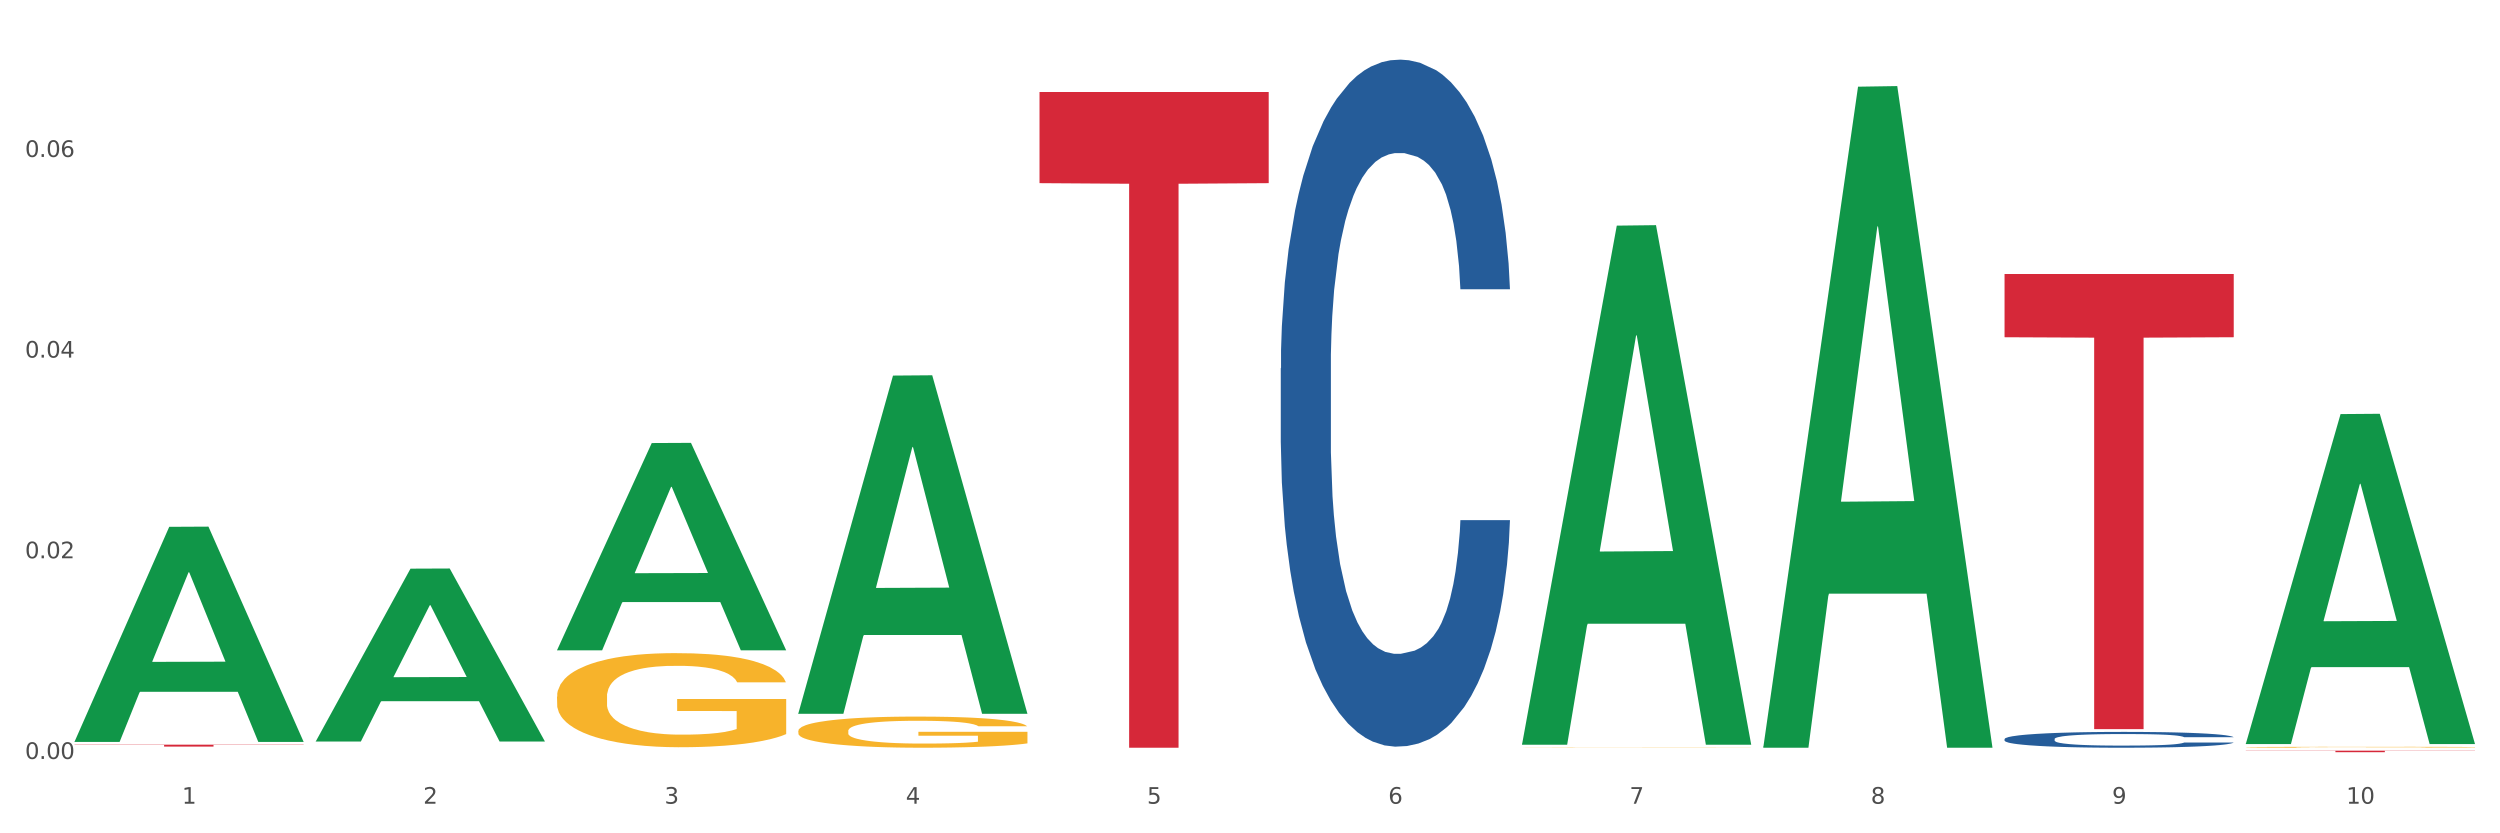 <?xml version="1.0" encoding="utf-8" standalone="no"?>
<!DOCTYPE svg PUBLIC "-//W3C//DTD SVG 1.1//EN"
  "http://www.w3.org/Graphics/SVG/1.1/DTD/svg11.dtd">
<svg xmlns:xlink="http://www.w3.org/1999/xlink" width="1080pt" height="360pt" viewBox="0 0 1080 360" xmlns="http://www.w3.org/2000/svg" version="1.1">
 <rect x="0" y="0" width="1080" height="360" fill="#333333" stroke="none"/>
 <defs>
  <style type="text/css">*{stroke-linejoin: round; stroke-linecap: butt}</style>
 </defs>
 <g id="figure_1">
  <g id="patch_1">
   <path d="M 0 360 
L 1080 360 
L 1080 0 
L 0 0 
z
" style="fill: #ffffff; stroke: #ffffff; stroke-linejoin: miter"/>
  </g>
  <g id="axes_1">
   <g id="matplotlib.axis_1">
    <g id="xtick_1">
     <g id="text_1">
      <!-- 1 -->
      <g style="fill: #4d4d4d" transform="translate(78.627 347.204) scale(0.096 -0.096)">
       <defs>
        <path id="DejaVuSans-31" d="M 794 531 
L 1825 531 
L 1825 4091 
L 703 3866 
L 703 4441 
L 1819 4666 
L 2450 4666 
L 2450 531 
L 3481 531 
L 3481 0 
L 794 0 
L 794 531 
z
" transform="scale(0.016)"/>
       </defs>
       <use xlink:href="#DejaVuSans-31"/>
      </g>
     </g>
    </g>
    <g id="xtick_2">
     <g id="text_2">
      <!-- 2 -->
      <g style="fill: #4d4d4d" transform="translate(182.851 347.204) scale(0.096 -0.096)">
       <defs>
        <path id="DejaVuSans-32" d="M 1228 531 
L 3431 531 
L 3431 0 
L 469 0 
L 469 531 
Q 828 903 1448 1529 
Q 2069 2156 2228 2338 
Q 2531 2678 2651 2914 
Q 2772 3150 2772 3378 
Q 2772 3750 2511 3984 
Q 2250 4219 1831 4219 
Q 1534 4219 1204 4116 
Q 875 4013 500 3803 
L 500 4441 
Q 881 4594 1212 4672 
Q 1544 4750 1819 4750 
Q 2544 4750 2975 4387 
Q 3406 4025 3406 3419 
Q 3406 3131 3298 2873 
Q 3191 2616 2906 2266 
Q 2828 2175 2409 1742 
Q 1991 1309 1228 531 
z
" transform="scale(0.016)"/>
       </defs>
       <use xlink:href="#DejaVuSans-32"/>
      </g>
     </g>
    </g>
    <g id="xtick_3">
     <g id="text_3">
      <!-- 3 -->
      <g style="fill: #4d4d4d" transform="translate(287.074 347.204) scale(0.096 -0.096)">
       <defs>
        <path id="DejaVuSans-33" d="M 2597 2516 
Q 3050 2419 3304 2112 
Q 3559 1806 3559 1356 
Q 3559 666 3084 287 
Q 2609 -91 1734 -91 
Q 1441 -91 1130 -33 
Q 819 25 488 141 
L 488 750 
Q 750 597 1062 519 
Q 1375 441 1716 441 
Q 2309 441 2620 675 
Q 2931 909 2931 1356 
Q 2931 1769 2642 2001 
Q 2353 2234 1838 2234 
L 1294 2234 
L 1294 2753 
L 1863 2753 
Q 2328 2753 2575 2939 
Q 2822 3125 2822 3475 
Q 2822 3834 2567 4026 
Q 2313 4219 1838 4219 
Q 1578 4219 1281 4162 
Q 984 4106 628 3988 
L 628 4550 
Q 988 4650 1302 4700 
Q 1616 4750 1894 4750 
Q 2613 4750 3031 4423 
Q 3450 4097 3450 3541 
Q 3450 3153 3228 2886 
Q 3006 2619 2597 2516 
z
" transform="scale(0.016)"/>
       </defs>
       <use xlink:href="#DejaVuSans-33"/>
      </g>
     </g>
    </g>
    <g id="xtick_4">
     <g id="text_4">
      <!-- 4 -->
      <g style="fill: #4d4d4d" transform="translate(391.298 347.204) scale(0.096 -0.096)">
       <defs>
        <path id="DejaVuSans-34" d="M 2419 4116 
L 825 1625 
L 2419 1625 
L 2419 4116 
z
M 2253 4666 
L 3047 4666 
L 3047 1625 
L 3713 1625 
L 3713 1100 
L 3047 1100 
L 3047 0 
L 2419 0 
L 2419 1100 
L 313 1100 
L 313 1709 
L 2253 4666 
z
" transform="scale(0.016)"/>
       </defs>
       <use xlink:href="#DejaVuSans-34"/>
      </g>
     </g>
    </g>
    <g id="xtick_5">
     <g id="text_5">
      <!-- 5 -->
      <g style="fill: #4d4d4d" transform="translate(495.522 347.204) scale(0.096 -0.096)">
       <defs>
        <path id="DejaVuSans-35" d="M 691 4666 
L 3169 4666 
L 3169 4134 
L 1269 4134 
L 1269 2991 
Q 1406 3038 1543 3061 
Q 1681 3084 1819 3084 
Q 2600 3084 3056 2656 
Q 3513 2228 3513 1497 
Q 3513 744 3044 326 
Q 2575 -91 1722 -91 
Q 1428 -91 1123 -41 
Q 819 9 494 109 
L 494 744 
Q 775 591 1075 516 
Q 1375 441 1709 441 
Q 2250 441 2565 725 
Q 2881 1009 2881 1497 
Q 2881 1984 2565 2268 
Q 2250 2553 1709 2553 
Q 1456 2553 1204 2497 
Q 953 2441 691 2322 
L 691 4666 
z
" transform="scale(0.016)"/>
       </defs>
       <use xlink:href="#DejaVuSans-35"/>
      </g>
     </g>
    </g>
    <g id="xtick_6">
     <g id="text_6">
      <!-- 6 -->
      <g style="fill: #4d4d4d" transform="translate(599.745 347.204) scale(0.096 -0.096)">
       <defs>
        <path id="DejaVuSans-36" d="M 2113 2584 
Q 1688 2584 1439 2293 
Q 1191 2003 1191 1497 
Q 1191 994 1439 701 
Q 1688 409 2113 409 
Q 2538 409 2786 701 
Q 3034 994 3034 1497 
Q 3034 2003 2786 2293 
Q 2538 2584 2113 2584 
z
M 3366 4563 
L 3366 3988 
Q 3128 4100 2886 4159 
Q 2644 4219 2406 4219 
Q 1781 4219 1451 3797 
Q 1122 3375 1075 2522 
Q 1259 2794 1537 2939 
Q 1816 3084 2150 3084 
Q 2853 3084 3261 2657 
Q 3669 2231 3669 1497 
Q 3669 778 3244 343 
Q 2819 -91 2113 -91 
Q 1303 -91 875 529 
Q 447 1150 447 2328 
Q 447 3434 972 4092 
Q 1497 4750 2381 4750 
Q 2619 4750 2861 4703 
Q 3103 4656 3366 4563 
z
" transform="scale(0.016)"/>
       </defs>
       <use xlink:href="#DejaVuSans-36"/>
      </g>
     </g>
    </g>
    <g id="xtick_7">
     <g id="text_7">
      <!-- 7 -->
      <g style="fill: #4d4d4d" transform="translate(703.969 347.204) scale(0.096 -0.096)">
       <defs>
        <path id="DejaVuSans-37" d="M 525 4666 
L 3525 4666 
L 3525 4397 
L 1831 0 
L 1172 0 
L 2766 4134 
L 525 4134 
L 525 4666 
z
" transform="scale(0.016)"/>
       </defs>
       <use xlink:href="#DejaVuSans-37"/>
      </g>
     </g>
    </g>
    <g id="xtick_8">
     <g id="text_8">
      <!-- 8 -->
      <g style="fill: #4d4d4d" transform="translate(808.193 347.204) scale(0.096 -0.096)">
       <defs>
        <path id="DejaVuSans-38" d="M 2034 2216 
Q 1584 2216 1326 1975 
Q 1069 1734 1069 1313 
Q 1069 891 1326 650 
Q 1584 409 2034 409 
Q 2484 409 2743 651 
Q 3003 894 3003 1313 
Q 3003 1734 2745 1975 
Q 2488 2216 2034 2216 
z
M 1403 2484 
Q 997 2584 770 2862 
Q 544 3141 544 3541 
Q 544 4100 942 4425 
Q 1341 4750 2034 4750 
Q 2731 4750 3128 4425 
Q 3525 4100 3525 3541 
Q 3525 3141 3298 2862 
Q 3072 2584 2669 2484 
Q 3125 2378 3379 2068 
Q 3634 1759 3634 1313 
Q 3634 634 3220 271 
Q 2806 -91 2034 -91 
Q 1263 -91 848 271 
Q 434 634 434 1313 
Q 434 1759 690 2068 
Q 947 2378 1403 2484 
z
M 1172 3481 
Q 1172 3119 1398 2916 
Q 1625 2713 2034 2713 
Q 2441 2713 2670 2916 
Q 2900 3119 2900 3481 
Q 2900 3844 2670 4047 
Q 2441 4250 2034 4250 
Q 1625 4250 1398 4047 
Q 1172 3844 1172 3481 
z
" transform="scale(0.016)"/>
       </defs>
       <use xlink:href="#DejaVuSans-38"/>
      </g>
     </g>
    </g>
    <g id="xtick_9">
     <g id="text_9">
      <!-- 9 -->
      <g style="fill: #4d4d4d" transform="translate(912.416 347.204) scale(0.096 -0.096)">
       <defs>
        <path id="DejaVuSans-39" d="M 703 97 
L 703 672 
Q 941 559 1184 500 
Q 1428 441 1663 441 
Q 2288 441 2617 861 
Q 2947 1281 2994 2138 
Q 2813 1869 2534 1725 
Q 2256 1581 1919 1581 
Q 1219 1581 811 2004 
Q 403 2428 403 3163 
Q 403 3881 828 4315 
Q 1253 4750 1959 4750 
Q 2769 4750 3195 4129 
Q 3622 3509 3622 2328 
Q 3622 1225 3098 567 
Q 2575 -91 1691 -91 
Q 1453 -91 1209 -44 
Q 966 3 703 97 
z
M 1959 2075 
Q 2384 2075 2632 2365 
Q 2881 2656 2881 3163 
Q 2881 3666 2632 3958 
Q 2384 4250 1959 4250 
Q 1534 4250 1286 3958 
Q 1038 3666 1038 3163 
Q 1038 2656 1286 2365 
Q 1534 2075 1959 2075 
z
" transform="scale(0.016)"/>
       </defs>
       <use xlink:href="#DejaVuSans-39"/>
      </g>
     </g>
    </g>
    <g id="xtick_10">
     <g id="text_10">
      <!-- 10 -->
      <g style="fill: #4d4d4d" transform="translate(1013.586 347.204) scale(0.096 -0.096)">
       <defs>
        <path id="DejaVuSans-30" d="M 2034 4250 
Q 1547 4250 1301 3770 
Q 1056 3291 1056 2328 
Q 1056 1369 1301 889 
Q 1547 409 2034 409 
Q 2525 409 2770 889 
Q 3016 1369 3016 2328 
Q 3016 3291 2770 3770 
Q 2525 4250 2034 4250 
z
M 2034 4750 
Q 2819 4750 3233 4129 
Q 3647 3509 3647 2328 
Q 3647 1150 3233 529 
Q 2819 -91 2034 -91 
Q 1250 -91 836 529 
Q 422 1150 422 2328 
Q 422 3509 836 4129 
Q 1250 4750 2034 4750 
z
" transform="scale(0.016)"/>
       </defs>
       <use xlink:href="#DejaVuSans-31"/>
       <use xlink:href="#DejaVuSans-30" transform="translate(63.623 0)"/>
      </g>
     </g>
    </g>
    <g id="xtick_11"/>
    <g id="xtick_12"/>
    <g id="xtick_13"/>
    <g id="xtick_14"/>
    <g id="xtick_15"/>
    <g id="xtick_16"/>
    <g id="xtick_17"/>
    <g id="xtick_18"/>
    <g id="xtick_19"/>
   </g>
   <g id="matplotlib.axis_2">
    <g id="ytick_1">
     <g id="text_11">
      <!-- 0.00 -->
      <g style="fill: #4d4d4d" transform="translate(10.8 327.862) scale(0.096 -0.096)">
       <defs>
        <path id="DejaVuSans-2e" d="M 684 794 
L 1344 794 
L 1344 0 
L 684 0 
L 684 794 
z
" transform="scale(0.016)"/>
       </defs>
       <use xlink:href="#DejaVuSans-30"/>
       <use xlink:href="#DejaVuSans-2e" transform="translate(63.623 0)"/>
       <use xlink:href="#DejaVuSans-30" transform="translate(95.41 0)"/>
       <use xlink:href="#DejaVuSans-30" transform="translate(159.033 0)"/>
      </g>
     </g>
    </g>
    <g id="ytick_2">
     <g id="text_12">
      <!-- 0.02 -->
      <g style="fill: #4d4d4d" transform="translate(10.8 241.175) scale(0.096 -0.096)">
       <use xlink:href="#DejaVuSans-30"/>
       <use xlink:href="#DejaVuSans-2e" transform="translate(63.623 0)"/>
       <use xlink:href="#DejaVuSans-30" transform="translate(95.41 0)"/>
       <use xlink:href="#DejaVuSans-32" transform="translate(159.033 0)"/>
      </g>
     </g>
    </g>
    <g id="ytick_3">
     <g id="text_13">
      <!-- 0.04 -->
      <g style="fill: #4d4d4d" transform="translate(10.8 154.488) scale(0.096 -0.096)">
       <use xlink:href="#DejaVuSans-30"/>
       <use xlink:href="#DejaVuSans-2e" transform="translate(63.623 0)"/>
       <use xlink:href="#DejaVuSans-30" transform="translate(95.41 0)"/>
       <use xlink:href="#DejaVuSans-34" transform="translate(159.033 0)"/>
      </g>
     </g>
    </g>
    <g id="ytick_4">
     <g id="text_14">
      <!-- 0.06 -->
      <g style="fill: #4d4d4d" transform="translate(10.8 67.8) scale(0.096 -0.096)">
       <use xlink:href="#DejaVuSans-30"/>
       <use xlink:href="#DejaVuSans-2e" transform="translate(63.623 0)"/>
       <use xlink:href="#DejaVuSans-30" transform="translate(95.41 0)"/>
       <use xlink:href="#DejaVuSans-36" transform="translate(159.033 0)"/>
      </g>
     </g>
    </g>
    <g id="ytick_5"/>
    <g id="ytick_6"/>
    <g id="ytick_7"/>
    <g id="ytick_8"/>
   </g>
   <g id="PolyCollection_1">
    <path d="M 32.175 320.338 
L 32.277 320.251 
L 73.107 227.59 
L 90.051 227.502 
L 131.187 320.513 
L 111.589 320.513 
L 102.709 298.854 
L 60.552 298.854 
L 60.246 299.203 
L 51.671 320.513 
L 32.175 320.513 
L 32.175 320.338 
L 65.86 285.929 
L 97.401 285.841 
L 81.783 247.327 
L 81.579 247.152 
L 81.375 247.414 
L 65.758 285.841 
L 65.86 285.929 
L 32.175 320.338 
z
" clip-path="url(#p0a3989c77a)" style="fill: #109648"/>
    <path d="M 865.964 319.253 
L 866.081 319.247 
L 866.081 319.072 
L 866.432 318.834 
L 867.719 318.397 
L 869.358 318.066 
L 872.167 317.678 
L 873.688 317.516 
L 875.678 317.334 
L 879.774 317.041 
L 884.456 316.791 
L 887.733 316.653 
L 890.19 316.566 
L 895.691 316.41 
L 898.851 316.341 
L 902.128 316.285 
L 904.937 316.247 
L 909.618 316.203 
L 913.364 316.185 
L 917.694 316.178 
L 921.322 316.185 
L 926.12 316.21 
L 933.143 316.285 
L 935.834 316.328 
L 939.463 316.403 
L 943.208 316.503 
L 946.251 316.603 
L 949.762 316.747 
L 953.39 316.935 
L 956.901 317.172 
L 959.359 317.391 
L 961.348 317.622 
L 963.104 317.903 
L 964.391 318.209 
L 964.976 318.466 
L 943.559 318.466 
L 942.974 318.234 
L 941.803 317.984 
L 940.633 317.816 
L 939.346 317.678 
L 937.356 317.522 
L 935.6 317.422 
L 932.674 317.303 
L 929.983 317.228 
L 927.759 317.185 
L 925.067 317.147 
L 919.332 317.11 
L 915.236 317.11 
L 912.661 317.122 
L 909.501 317.153 
L 906.81 317.197 
L 903.65 317.272 
L 901.192 317.353 
L 898.734 317.459 
L 897.33 317.534 
L 895.223 317.672 
L 893.819 317.784 
L 891.946 317.978 
L 890.893 318.116 
L 889.02 318.472 
L 888.201 318.734 
L 887.85 318.915 
L 887.616 319.115 
L 887.616 320.09 
L 888.318 320.528 
L 888.903 320.715 
L 889.839 320.928 
L 891.595 321.202 
L 894.17 321.471 
L 896.861 321.665 
L 899.085 321.784 
L 901.192 321.871 
L 903.298 321.94 
L 905.873 322.002 
L 907.98 322.04 
L 911.14 322.077 
L 914.885 322.096 
L 917.811 322.096 
L 923.78 322.065 
L 926.472 322.034 
L 929.046 321.99 
L 931.855 321.921 
L 934.079 321.846 
L 935.366 321.79 
L 937.473 321.671 
L 939.111 321.546 
L 940.516 321.402 
L 941.452 321.277 
L 942.505 321.09 
L 943.325 320.878 
L 943.559 320.765 
L 964.976 320.765 
L 964.508 320.99 
L 963.689 321.209 
L 962.05 321.502 
L 960.763 321.671 
L 958.773 321.877 
L 956.667 322.052 
L 953.741 322.246 
L 951.049 322.39 
L 948.24 322.515 
L 945.197 322.627 
L 939.697 322.783 
L 937.707 322.827 
L 933.494 322.902 
L 930.217 322.946 
L 925.418 322.99 
L 920.503 323.015 
L 915.353 323.021 
L 910.789 323.008 
L 905.756 322.971 
L 902.596 322.933 
L 899.085 322.877 
L 894.989 322.79 
L 891.127 322.683 
L 887.499 322.558 
L 884.105 322.415 
L 880.945 322.252 
L 876.848 321.984 
L 873.805 321.721 
L 871.582 321.477 
L 870.06 321.271 
L 868.539 321.009 
L 867.719 320.828 
L 866.432 320.39 
L 865.964 319.984 
L 865.964 319.253 
z
" clip-path="url(#p0a3989c77a)" style="fill: #255c99"/>
    <path d="M 553.293 159.116 
L 553.41 158.845 
L 553.41 151.256 
L 553.761 140.956 
L 555.049 121.982 
L 556.687 107.617 
L 559.496 90.812 
L 561.017 83.764 
L 563.007 75.904 
L 567.103 63.164 
L 571.785 52.322 
L 575.062 46.359 
L 577.52 42.565 
L 583.02 35.788 
L 586.18 32.807 
L 589.457 30.367 
L 592.266 28.741 
L 596.948 26.844 
L 600.693 26.031 
L 605.023 25.759 
L 608.651 26.031 
L 613.45 27.115 
L 620.472 30.367 
L 623.164 32.265 
L 626.792 35.517 
L 630.537 39.854 
L 633.58 44.191 
L 637.091 50.425 
L 640.719 58.557 
L 644.23 68.856 
L 646.688 78.343 
L 648.677 88.372 
L 650.433 100.569 
L 651.72 113.851 
L 652.306 124.964 
L 630.888 124.964 
L 630.303 114.935 
L 629.132 104.093 
L 627.962 96.775 
L 626.675 90.812 
L 624.685 84.035 
L 622.929 79.698 
L 620.004 74.549 
L 617.312 71.296 
L 615.088 69.399 
L 612.396 67.772 
L 606.661 66.146 
L 602.565 66.146 
L 599.99 66.688 
L 596.83 68.043 
L 594.139 69.941 
L 590.979 73.193 
L 588.521 76.717 
L 586.063 81.325 
L 584.659 84.577 
L 582.552 90.54 
L 581.148 95.419 
L 579.275 103.822 
L 578.222 109.785 
L 576.349 125.235 
L 575.53 136.619 
L 575.179 144.479 
L 574.945 153.153 
L 574.945 195.437 
L 575.647 214.41 
L 576.232 222.542 
L 577.168 231.758 
L 578.924 243.684 
L 581.499 255.339 
L 584.191 263.742 
L 586.414 268.891 
L 588.521 272.686 
L 590.628 275.668 
L 593.202 278.378 
L 595.309 280.005 
L 598.469 281.631 
L 602.214 282.444 
L 605.14 282.444 
L 611.109 281.089 
L 613.801 279.733 
L 616.375 277.836 
L 619.184 274.855 
L 621.408 271.602 
L 622.695 269.163 
L 624.802 264.013 
L 626.441 258.592 
L 627.845 252.357 
L 628.781 246.936 
L 629.835 238.805 
L 630.654 229.589 
L 630.888 224.71 
L 652.306 224.71 
L 651.837 234.468 
L 651.018 243.955 
L 649.38 256.694 
L 648.092 264.013 
L 646.103 272.957 
L 643.996 280.547 
L 641.07 288.949 
L 638.378 295.183 
L 635.569 300.604 
L 632.526 305.483 
L 627.026 312.259 
L 625.036 314.157 
L 620.823 317.409 
L 617.546 319.307 
L 612.747 321.204 
L 607.832 322.288 
L 602.682 322.559 
L 598.118 322.017 
L 593.085 320.391 
L 589.925 318.765 
L 586.414 316.325 
L 582.318 312.531 
L 578.456 307.923 
L 574.828 302.502 
L 571.434 296.268 
L 568.274 289.22 
L 564.177 277.565 
L 561.135 266.181 
L 558.911 255.61 
L 557.389 246.665 
L 555.868 235.281 
L 555.049 227.421 
L 553.761 208.447 
L 553.293 190.829 
L 553.293 159.116 
z
" clip-path="url(#p0a3989c77a)" style="fill: #255c99"/>
    <path d="M 657.517 322.962 
L 657.634 322.962 
L 657.634 322.958 
L 657.867 322.955 
L 659.036 322.948 
L 660.79 322.942 
L 662.076 322.938 
L 663.362 322.936 
L 664.881 322.933 
L 666.752 322.93 
L 670.142 322.926 
L 672.246 322.924 
L 674.818 322.922 
L 679.493 322.918 
L 682.884 322.917 
L 686.39 322.915 
L 692.118 322.913 
L 695.859 322.913 
L 699.834 322.912 
L 704.627 322.912 
L 708.25 322.911 
L 716.199 322.912 
L 722.979 322.913 
L 726.253 322.913 
L 730.461 322.915 
L 732.682 322.915 
L 736.306 322.917 
L 740.047 322.919 
L 742.618 322.921 
L 746.476 322.924 
L 749.398 322.928 
L 752.087 322.932 
L 753.49 322.935 
L 754.542 322.937 
L 755.477 322.941 
L 756.412 322.945 
L 735.371 322.945 
L 734.552 322.942 
L 733.266 322.939 
L 731.396 322.935 
L 729.76 322.933 
L 726.954 322.931 
L 724.382 322.929 
L 721.694 322.928 
L 718.42 322.927 
L 715.849 322.927 
L 712.225 322.926 
L 705.094 322.926 
L 700.301 322.927 
L 697.028 322.928 
L 694.924 322.929 
L 693.054 322.93 
L 690.949 322.931 
L 688.495 322.934 
L 686.741 322.935 
L 684.988 322.938 
L 683.585 322.94 
L 682.299 322.943 
L 681.247 322.946 
L 680.429 322.949 
L 679.727 322.953 
L 679.143 322.959 
L 679.143 322.973 
L 679.377 322.976 
L 679.961 322.98 
L 680.662 322.983 
L 681.831 322.987 
L 682.884 322.989 
L 684.871 322.993 
L 687.092 322.996 
L 688.845 322.998 
L 690.599 322.999 
L 693.638 323.002 
L 697.028 323.003 
L 699.951 323.005 
L 703.925 323.006 
L 706.614 323.006 
L 708.952 323.006 
L 714.68 323.006 
L 718.771 323.006 
L 723.33 323.005 
L 726.837 323.004 
L 729.76 323.003 
L 733.033 323.001 
L 735.137 323 
L 735.137 322.979 
L 709.419 322.979 
L 709.419 322.965 
L 756.529 322.965 
L 756.529 323.006 
L 754.542 323.008 
L 752.321 323.01 
L 749.983 323.011 
L 746.476 323.013 
L 742.268 323.015 
L 738.527 323.017 
L 734.552 323.018 
L 729.876 323.019 
L 723.798 323.02 
L 720.057 323.02 
L 715.381 323.021 
L 709.887 323.021 
L 705.094 323.021 
L 700.418 323.02 
L 695.508 323.019 
L 690.716 323.018 
L 687.092 323.017 
L 683.468 323.015 
L 679.61 323.013 
L 676.571 323.011 
L 674.233 323.009 
L 671.661 323.007 
L 668.856 323.004 
L 666.752 323.001 
L 664.881 322.998 
L 662.894 322.995 
L 661.491 322.992 
L 660.088 322.988 
L 659.27 322.985 
L 658.335 322.98 
L 657.634 322.974 
L 657.517 322.962 
z
" clip-path="url(#p0a3989c77a)" style="fill: #f7b32b"/>
    <path d="M 970.188 322.806 
L 970.304 322.805 
L 970.304 322.792 
L 970.538 322.781 
L 971.707 322.753 
L 973.461 322.731 
L 974.747 322.719 
L 976.032 322.709 
L 977.552 322.699 
L 979.422 322.689 
L 982.813 322.674 
L 984.917 322.666 
L 987.488 322.658 
L 992.164 322.646 
L 995.554 322.64 
L 999.061 322.634 
L 1004.789 322.628 
L 1008.53 322.625 
L 1012.505 322.623 
L 1017.297 322.621 
L 1020.921 322.621 
L 1028.87 322.622 
L 1035.65 322.625 
L 1038.923 322.628 
L 1043.132 322.632 
L 1045.353 322.635 
L 1048.977 322.641 
L 1052.717 322.648 
L 1055.289 322.655 
L 1059.147 322.667 
L 1062.069 322.68 
L 1064.758 322.695 
L 1066.161 322.706 
L 1067.213 322.716 
L 1068.148 322.727 
L 1069.083 322.745 
L 1048.041 322.745 
L 1047.223 322.732 
L 1045.937 322.72 
L 1044.067 322.708 
L 1042.43 322.701 
L 1039.625 322.692 
L 1037.053 322.686 
L 1034.364 322.682 
L 1031.091 322.678 
L 1028.52 322.676 
L 1024.896 322.675 
L 1017.765 322.675 
L 1012.972 322.678 
L 1009.699 322.682 
L 1007.595 322.685 
L 1005.724 322.689 
L 1003.62 322.694 
L 1001.165 322.701 
L 999.412 322.708 
L 997.659 322.717 
L 996.256 322.726 
L 994.97 322.736 
L 993.918 322.747 
L 993.1 322.758 
L 992.398 322.772 
L 991.814 322.795 
L 991.814 322.845 
L 992.047 322.857 
L 992.632 322.872 
L 993.333 322.883 
L 994.502 322.897 
L 995.554 322.906 
L 997.542 322.919 
L 999.763 322.93 
L 1001.516 322.937 
L 1003.27 322.943 
L 1006.309 322.951 
L 1009.699 322.957 
L 1012.621 322.961 
L 1016.596 322.965 
L 1019.285 322.966 
L 1021.623 322.967 
L 1027.351 322.967 
L 1031.442 322.966 
L 1036.001 322.963 
L 1039.508 322.96 
L 1042.43 322.956 
L 1045.704 322.95 
L 1047.808 322.943 
L 1047.808 322.867 
L 1022.09 322.867 
L 1022.09 322.816 
L 1069.2 322.816 
L 1069.2 322.965 
L 1067.213 322.973 
L 1064.992 322.98 
L 1062.654 322.986 
L 1059.147 322.993 
L 1054.938 323.001 
L 1051.198 323.006 
L 1047.223 323.01 
L 1042.547 323.014 
L 1036.469 323.018 
L 1032.728 323.019 
L 1028.052 323.02 
L 1022.558 323.021 
L 1017.765 323.02 
L 1013.089 323.018 
L 1008.179 323.015 
L 1003.387 323.01 
L 999.763 323.006 
L 996.139 323 
L 992.281 322.992 
L 989.242 322.985 
L 986.904 322.978 
L 984.332 322.97 
L 981.527 322.959 
L 979.422 322.949 
L 977.552 322.939 
L 975.565 322.925 
L 974.162 322.914 
L 972.759 322.9 
L 971.941 322.889 
L 971.006 322.873 
L 970.304 322.85 
L 970.188 322.806 
z
" clip-path="url(#p0a3989c77a)" style="fill: #f7b32b"/>
    <path d="M 32.175 321.707 
L 131.187 321.707 
L 131.187 321.823 
L 92.239 321.823 
L 92.239 322.542 
L 70.888 322.542 
L 70.888 321.823 
L 32.175 321.823 
L 32.175 321.707 
L 32.175 321.707 
z
" clip-path="url(#p0a3989c77a)" style="fill: #d62839"/>
    <path d="M 449.069 39.756 
L 548.082 39.756 
L 548.082 79.121 
L 509.134 79.387 
L 509.134 323.021 
L 487.783 323.021 
L 487.783 79.387 
L 449.069 79.121 
L 449.069 40.022 
L 449.069 39.756 
z
" clip-path="url(#p0a3989c77a)" style="fill: #d62839"/>
    <path d="M 865.964 118.36 
L 964.976 118.36 
L 964.976 145.684 
L 926.028 145.869 
L 926.028 314.985 
L 904.677 314.985 
L 904.677 145.869 
L 865.964 145.684 
L 865.964 118.544 
L 865.964 118.36 
z
" clip-path="url(#p0a3989c77a)" style="fill: #d62839"/>
    <path d="M 970.188 324.297 
L 1069.2 324.297 
L 1069.2 324.387 
L 1030.252 324.388 
L 1030.252 324.95 
L 1008.901 324.95 
L 1008.901 324.388 
L 970.188 324.387 
L 970.188 324.297 
L 970.188 324.297 
z
" clip-path="url(#p0a3989c77a)" style="fill: #d62839"/>
    <path d="M 344.846 315.783 
L 344.963 315.771 
L 344.963 315.328 
L 345.197 314.947 
L 346.366 314.026 
L 348.119 313.264 
L 349.405 312.858 
L 350.691 312.526 
L 352.21 312.195 
L 354.081 311.851 
L 357.471 311.347 
L 359.575 311.089 
L 362.147 310.818 
L 366.823 310.425 
L 370.213 310.204 
L 373.72 310.02 
L 379.448 309.798 
L 383.188 309.7 
L 387.163 309.626 
L 391.956 309.577 
L 395.579 309.565 
L 403.529 309.602 
L 410.309 309.712 
L 413.582 309.798 
L 417.79 309.946 
L 420.011 310.044 
L 423.635 310.241 
L 427.376 310.499 
L 429.947 310.72 
L 433.805 311.138 
L 436.728 311.556 
L 439.416 312.072 
L 440.819 312.428 
L 441.871 312.76 
L 442.806 313.141 
L 443.741 313.743 
L 422.7 313.743 
L 421.882 313.313 
L 420.596 312.907 
L 418.725 312.514 
L 417.089 312.268 
L 414.283 311.961 
L 411.711 311.765 
L 409.023 311.617 
L 405.75 311.494 
L 403.178 311.433 
L 399.554 311.384 
L 392.423 311.396 
L 387.63 311.494 
L 384.357 311.617 
L 382.253 311.728 
L 380.383 311.851 
L 378.279 312.023 
L 375.824 312.281 
L 374.07 312.514 
L 372.317 312.809 
L 370.914 313.104 
L 369.628 313.448 
L 368.576 313.817 
L 367.758 314.198 
L 367.056 314.665 
L 366.472 315.439 
L 366.472 317.122 
L 366.706 317.503 
L 367.29 318.007 
L 367.992 318.388 
L 369.161 318.843 
L 370.213 319.15 
L 372.2 319.592 
L 374.421 319.961 
L 376.174 320.194 
L 377.928 320.391 
L 380.967 320.661 
L 384.357 320.883 
L 387.28 321.018 
L 391.254 321.141 
L 393.943 321.19 
L 396.281 321.214 
L 402.009 321.214 
L 406.1 321.178 
L 410.659 321.092 
L 414.166 320.981 
L 417.089 320.846 
L 420.362 320.625 
L 422.466 320.416 
L 422.466 317.847 
L 396.748 317.835 
L 396.748 316.127 
L 443.858 316.127 
L 443.858 321.141 
L 441.871 321.399 
L 439.65 321.632 
L 437.312 321.841 
L 433.805 322.099 
L 429.597 322.345 
L 425.856 322.517 
L 421.882 322.664 
L 417.206 322.8 
L 411.127 322.923 
L 407.386 322.972 
L 402.71 323.009 
L 397.216 323.021 
L 392.423 322.996 
L 387.747 322.935 
L 382.838 322.824 
L 378.045 322.664 
L 374.421 322.505 
L 370.797 322.308 
L 366.94 322.05 
L 363.9 321.804 
L 361.562 321.583 
L 358.99 321.3 
L 356.185 320.932 
L 354.081 320.6 
L 352.21 320.256 
L 350.223 319.814 
L 348.82 319.433 
L 347.418 318.953 
L 346.599 318.597 
L 345.664 318.044 
L 344.963 317.27 
L 344.846 315.783 
z
" clip-path="url(#p0a3989c77a)" style="fill: #f7b32b"/>
    <path d="M 240.622 300.938 
L 240.739 300.901 
L 240.739 299.565 
L 240.973 298.414 
L 242.142 295.629 
L 243.895 293.327 
L 245.181 292.102 
L 246.467 291.099 
L 247.987 290.097 
L 249.857 289.057 
L 253.247 287.535 
L 255.351 286.755 
L 257.923 285.938 
L 262.599 284.75 
L 265.989 284.082 
L 269.496 283.525 
L 275.224 282.856 
L 278.965 282.559 
L 282.939 282.337 
L 287.732 282.188 
L 291.356 282.151 
L 299.305 282.262 
L 306.085 282.597 
L 309.358 282.856 
L 313.566 283.302 
L 315.788 283.599 
L 319.411 284.193 
L 323.152 284.973 
L 325.724 285.641 
L 329.581 286.904 
L 332.504 288.166 
L 335.193 289.725 
L 336.595 290.802 
L 337.647 291.805 
L 338.583 292.956 
L 339.518 294.775 
L 318.476 294.775 
L 317.658 293.475 
L 316.372 292.25 
L 314.502 291.062 
L 312.865 290.319 
L 310.06 289.391 
L 307.488 288.797 
L 304.799 288.352 
L 301.526 287.98 
L 298.954 287.795 
L 295.33 287.646 
L 288.2 287.683 
L 283.407 287.98 
L 280.134 288.352 
L 278.03 288.686 
L 276.159 289.057 
L 274.055 289.577 
L 271.6 290.357 
L 269.847 291.062 
L 268.093 291.953 
L 266.69 292.844 
L 265.405 293.884 
L 264.352 294.998 
L 263.534 296.149 
L 262.833 297.56 
L 262.248 299.899 
L 262.248 304.985 
L 262.482 306.136 
L 263.067 307.659 
L 263.768 308.81 
L 264.937 310.184 
L 265.989 311.112 
L 267.976 312.448 
L 270.197 313.562 
L 271.951 314.268 
L 273.704 314.862 
L 276.744 315.679 
L 280.134 316.347 
L 283.056 316.755 
L 287.031 317.127 
L 289.719 317.275 
L 292.057 317.349 
L 297.785 317.349 
L 301.877 317.238 
L 306.436 316.978 
L 309.943 316.644 
L 312.865 316.236 
L 316.138 315.567 
L 318.242 314.936 
L 318.242 307.176 
L 292.525 307.139 
L 292.525 301.978 
L 339.635 301.978 
L 339.635 317.127 
L 337.647 317.906 
L 335.426 318.612 
L 333.088 319.243 
L 329.581 320.023 
L 325.373 320.765 
L 321.632 321.285 
L 317.658 321.731 
L 312.982 322.139 
L 306.903 322.51 
L 303.163 322.659 
L 298.487 322.77 
L 292.992 322.807 
L 288.2 322.733 
L 283.524 322.548 
L 278.614 322.213 
L 273.821 321.731 
L 270.197 321.248 
L 266.574 320.654 
L 262.716 319.874 
L 259.677 319.132 
L 257.339 318.463 
L 254.767 317.609 
L 251.961 316.496 
L 249.857 315.493 
L 247.987 314.453 
L 246 313.117 
L 244.597 311.966 
L 243.194 310.518 
L 242.376 309.441 
L 241.441 307.77 
L 240.739 305.431 
L 240.622 300.938 
z
" clip-path="url(#p0a3989c77a)" style="fill: #f7b32b"/>
    <path d="M 761.74 322.484 
L 761.842 322.216 
L 802.672 37.45 
L 819.617 37.182 
L 860.753 323.021 
L 841.154 323.021 
L 832.274 256.459 
L 790.117 256.459 
L 789.811 257.533 
L 781.237 323.021 
L 761.74 323.021 
L 761.74 322.484 
L 795.425 216.737 
L 826.966 216.469 
L 811.349 98.107 
L 811.144 97.57 
L 810.94 98.376 
L 795.323 216.469 
L 795.425 216.737 
L 761.74 322.484 
z
" clip-path="url(#p0a3989c77a)" style="fill: #109648"/>
    <path d="M 344.846 308.096 
L 344.948 307.959 
L 385.778 162.252 
L 402.722 162.115 
L 443.858 308.371 
L 424.26 308.371 
L 415.379 274.313 
L 373.223 274.313 
L 372.916 274.863 
L 364.342 308.371 
L 344.846 308.371 
L 344.846 308.096 
L 378.53 253.989 
L 410.072 253.851 
L 394.454 193.289 
L 394.25 193.014 
L 394.046 193.426 
L 378.428 253.851 
L 378.53 253.989 
L 344.846 308.096 
z
" clip-path="url(#p0a3989c77a)" style="fill: #109648"/>
    <path d="M 657.517 321.296 
L 657.619 321.085 
L 698.449 97.475 
L 715.393 97.264 
L 756.529 321.718 
L 736.931 321.718 
L 728.05 269.451 
L 685.893 269.451 
L 685.587 270.294 
L 677.013 321.718 
L 657.517 321.718 
L 657.517 321.296 
L 691.201 238.259 
L 722.742 238.048 
L 707.125 145.106 
L 706.921 144.684 
L 706.717 145.316 
L 691.099 238.048 
L 691.201 238.259 
L 657.517 321.296 
z
" clip-path="url(#p0a3989c77a)" style="fill: #109648"/>
    <path d="M 136.399 320.193 
L 136.501 320.123 
L 177.331 245.659 
L 194.275 245.589 
L 235.411 320.334 
L 215.813 320.334 
L 206.932 302.928 
L 164.775 302.928 
L 164.469 303.209 
L 155.895 320.334 
L 136.399 320.334 
L 136.399 320.193 
L 170.083 292.541 
L 201.624 292.471 
L 186.007 261.52 
L 185.803 261.38 
L 185.599 261.59 
L 169.981 292.471 
L 170.083 292.541 
L 136.399 320.193 
z
" clip-path="url(#p0a3989c77a)" style="fill: #109648"/>
    <path d="M 970.188 321.159 
L 970.29 321.025 
L 1011.12 178.885 
L 1028.064 178.751 
L 1069.2 321.427 
L 1049.602 321.427 
L 1040.721 288.203 
L 998.564 288.203 
L 998.258 288.739 
L 989.684 321.427 
L 970.188 321.427 
L 970.188 321.159 
L 1003.872 268.376 
L 1035.413 268.242 
L 1019.796 209.162 
L 1019.592 208.894 
L 1019.388 209.296 
L 1003.77 268.242 
L 1003.872 268.376 
L 970.188 321.159 
z
" clip-path="url(#p0a3989c77a)" style="fill: #109648"/>
    <path d="M 240.622 280.789 
L 240.724 280.705 
L 281.554 191.396 
L 298.499 191.312 
L 339.635 280.957 
L 320.036 280.957 
L 311.156 260.082 
L 268.999 260.082 
L 268.693 260.419 
L 260.118 280.957 
L 240.622 280.957 
L 240.622 280.789 
L 274.307 247.624 
L 305.848 247.54 
L 290.231 210.419 
L 290.026 210.251 
L 289.822 210.504 
L 274.205 247.54 
L 274.307 247.624 
L 240.622 280.789 
z
" clip-path="url(#p0a3989c77a)" style="fill: #109648"/>
   </g>
  </g>
 </g>
 <defs>
  <clipPath id="p0a3989c77a">
   <rect x="32.175" y="10.8" width="1037.025" height="329.109"/>
  </clipPath>
 </defs>
</svg>
